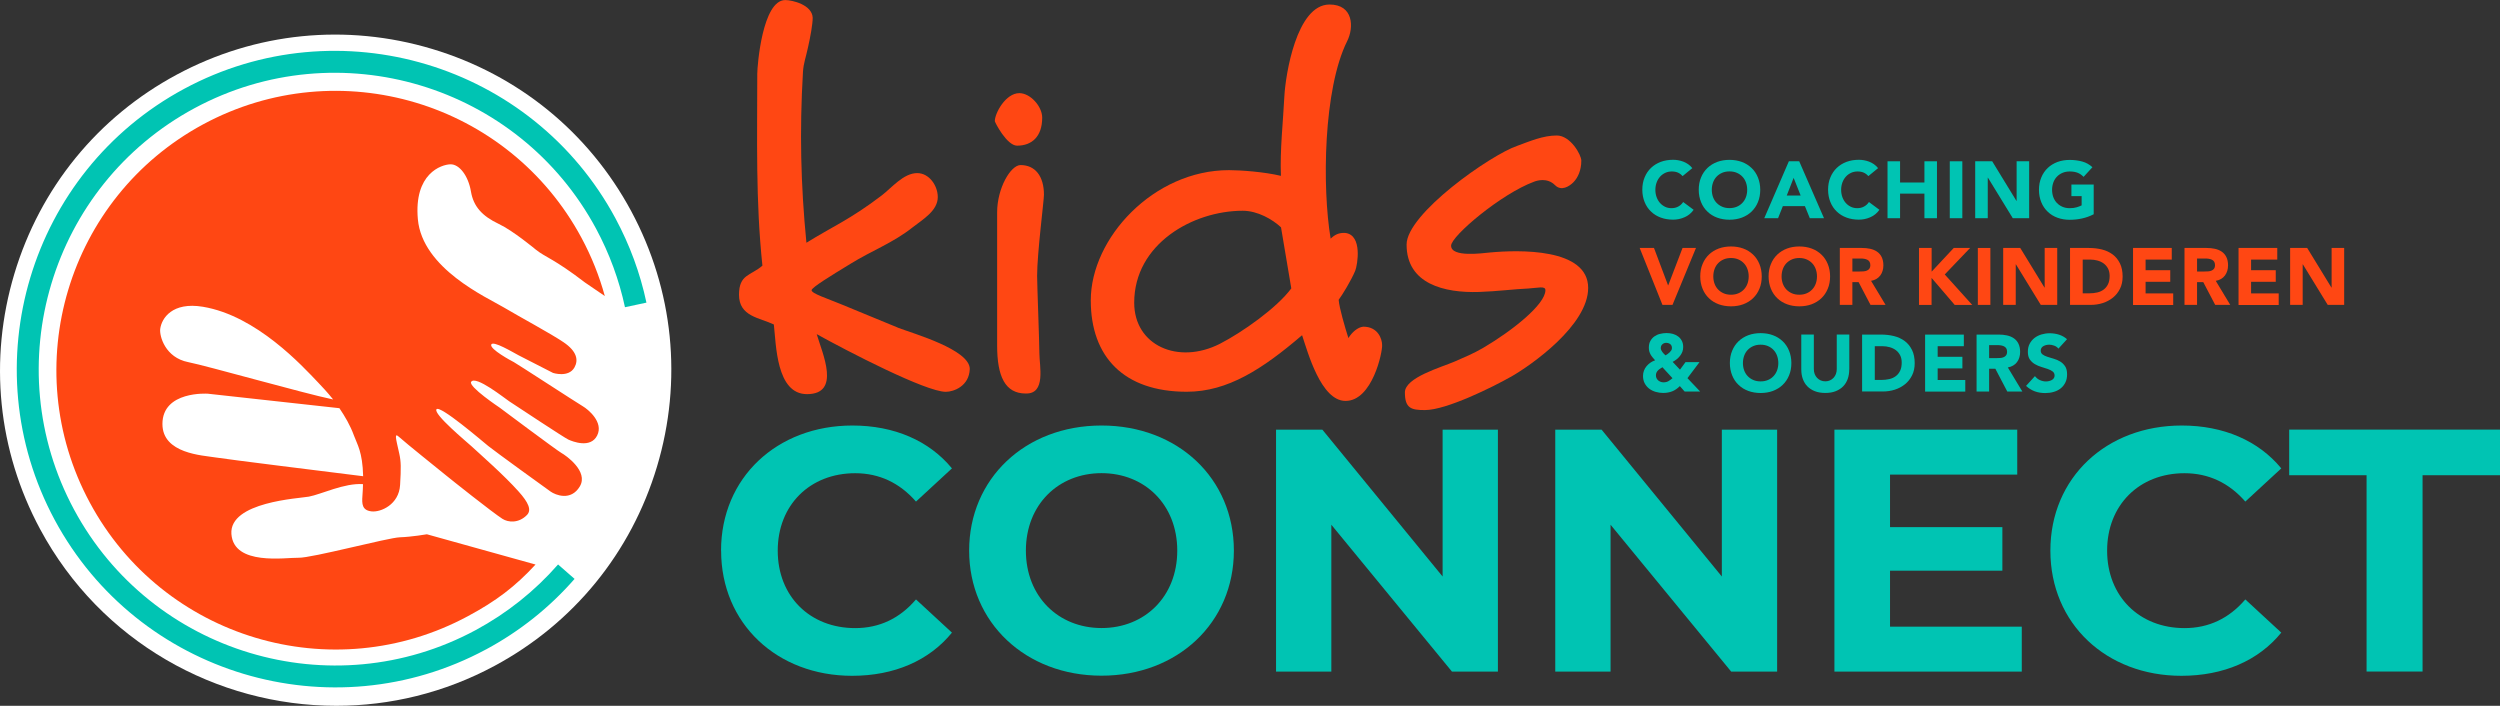 <?xml version="1.0" encoding="UTF-8"?>
<svg id="Layer_2" data-name="Layer 2" xmlns="http://www.w3.org/2000/svg" viewBox="0 0 398.34 112.46">
  <rect x="0" y="0" width="398.34" height="112.46" fill="#333333" stroke="none"/>
  <defs>
    <style>
      .cls-1 {
        fill: none;
      }

      .cls-2 {
        fill: #00c4b3;
      }

      .cls-3 {
        fill: #fff;
      }

      .cls-4 {
        fill: #ff4713;
      }
    </style>
  </defs>
  <g id="Laag_1" data-name="Laag 1">
    <path class="cls-3" d="M100.58,33.65c-6.76-12.56-18.02-21.74-31.72-25.85-13.69-4.11-28.15-2.65-40.71,4.1C15.58,18.66,6.4,29.92,2.29,43.62s-2.65,28.15,4.11,40.71c9.65,17.93,28.12,28.13,47.18,28.13,8.55,0,17.21-2.05,25.25-6.38,12.56-6.76,21.74-18.02,25.85-31.72,4.11-13.69,2.65-28.15-4.1-40.71Z"/>
    <g>
      <path class="cls-4" d="M68.02,85.13s-2.44.42-4.31.48c-1.86.06-14.07,3.32-16.14,3.26-2.06-.05-10.34,1.32-10.7-3.79-.35-5.12,10.8-5.66,12.35-5.95,1.95-.36,5.65-2.2,8.62-1.99-.01.56-.04,1.17-.09,1.84-.1,1.33-.06,2.32,1.43,2.5,1.49.18,4.39-1.09,4.57-4.2.16-2.73.15-3.74-.12-4.95-.58-2.64-.88-3.49.04-2.64s6.43,5.26,7.27,5.95c.84.69,7.56,6.04,9.12,7.03.89.57,2.57.75,3.9-.61.79-.8.23-2.01-1.33-3.75-2.37-2.65-6.03-5.84-7.52-7.22-.68-.63-6.13-5.14-5.56-5.88.55-.71,7.27,5.06,8.27,5.87,1,.81,9.16,6.72,9.92,7.25s3.22,1.57,4.65-.83c1.43-2.4-2.26-4.96-2.94-5.33-.68-.37-9.85-7.23-9.85-7.23,0,0-4.99-3.33-4.53-4.09.69-1.12,5.39,2.65,6.08,3.1,1.46.96,8.77,5.8,9.41,6.09s3.53,1.47,4.59-.65c1.07-2.12-1.45-4.17-2.29-4.66s-10.58-6.83-10.98-7.03-3.86-2.06-3.61-2.79c.25-.72,3.51,1.26,4.36,1.7,1.14.6,5.49,2.81,5.49,2.81,0,0,2.47.8,3.41-.87.66-1.17.41-2.57-1.75-4.03-2.11-1.42-6.85-3.96-9.53-5.55-2.68-1.59-12.96-6.17-13.67-14.04-.65-7.29,3.75-8.71,5.18-8.75,1.43-.04,2.86,1.83,3.28,4.34.4,2.36,1.76,3.9,4.45,5.17,2.26,1.06,5.88,4.08,5.88,4.08,1.6,1.28,2.82,1.4,7.85,5.25l3.15,2.15c-.87-3.16-2.1-6.27-3.72-9.28-11.64-21.64-38.63-29.74-60.26-18.09C10.76,31.46,2.66,58.44,14.31,80.08c11.64,21.64,38.63,29.74,60.26,18.09,4.47-2.4,7.5-4.69,10.76-8.22-.53.51,0,0,0,0l-17.31-4.82ZM25.53,52.4c.22-1.67,1.9-4.34,6.81-3.52,8.55,1.43,15.84,9.44,18.36,12.08.58.61,1.46,1.53,2.38,2.69-4.87-1.02-20.02-5.34-23.09-5.95-3.66-.72-4.61-4.14-4.46-5.31ZM25.88,67.56c0-5.32,7.22-4.83,7.22-4.83l20.98,2.31c.9,1.34,1.72,2.71,2.33,4.39.5,1.38,1.36,2.55,1.45,6.45-5.56-.69-21.8-2.71-23.51-2.99-2.07-.34-8.47-.6-8.47-5.33Z"/>
      <line class="cls-3" x1="96.45" y1="47.24" x2="96.38" y2="47.19"/>
      <path class="cls-1" d="M34.35,72.89c1.72.28,17.95,2.3,23.51,2.99-.09-3.9-.95-5.07-1.45-6.45-.61-1.68-1.43-3.05-2.33-4.39l-20.98-2.31s-7.22-.49-7.22,4.83c0,4.73,6.4,4.99,8.47,5.33Z"/>
      <path class="cls-1" d="M29.98,57.71c3.07.6,18.21,4.92,23.09,5.95-.92-1.16-1.8-2.08-2.38-2.69-2.51-2.65-9.8-10.65-18.36-12.08-4.91-.82-6.59,1.85-6.81,3.52-.15,1.17.8,4.59,4.46,5.31Z"/>
    </g>
    <path class="cls-2" d="M268.09,28.06c-.2-.24-.44-.42-.72-.55-.29-.13-.62-.19-.99-.19s-.72.07-1.04.22c-.32.15-.6.35-.83.61-.23.26-.42.57-.55.93-.13.36-.2.75-.2,1.17s.07.82.2,1.17c.13.35.31.66.54.92.23.26.5.46.81.61.31.15.65.22,1.01.22.41,0,.77-.08,1.09-.26.32-.17.58-.41.78-.72l1.67,1.24c-.38.54-.87.94-1.46,1.19-.59.26-1.2.38-1.82.38-.71,0-1.36-.11-1.96-.33-.6-.22-1.12-.54-1.55-.96-.44-.41-.78-.92-1.02-1.51-.24-.59-.37-1.25-.37-1.97s.12-1.38.37-1.97c.24-.59.58-1.09,1.02-1.51.44-.42.95-.73,1.55-.96.6-.22,1.25-.33,1.96-.33.26,0,.52.02.8.07s.55.12.82.22.53.24.78.41c.25.17.47.38.67.63l-1.54,1.26Z"/>
    <path class="cls-2" d="M270.67,30.24c0-.73.12-1.38.37-1.97.24-.59.58-1.09,1.02-1.51.44-.42.95-.73,1.55-.96.6-.22,1.25-.33,1.96-.33s1.36.11,1.96.33c.6.22,1.11.54,1.55.96.44.41.78.92,1.02,1.51.24.59.37,1.25.37,1.97s-.12,1.38-.37,1.97c-.24.59-.58,1.09-1.02,1.51-.44.42-.95.73-1.55.96-.6.22-1.25.33-1.96.33s-1.36-.11-1.96-.33c-.6-.22-1.12-.54-1.55-.96-.44-.41-.78-.92-1.02-1.51-.24-.59-.37-1.25-.37-1.97ZM272.75,30.24c0,.43.07.82.2,1.17.13.35.32.66.57.92.25.26.54.46.89.61.35.15.73.22,1.16.22s.81-.07,1.16-.22c.35-.14.64-.35.89-.61.25-.26.44-.57.57-.92.13-.35.2-.75.2-1.17s-.07-.81-.2-1.17c-.13-.36-.32-.67-.57-.93-.25-.26-.54-.46-.89-.61s-.73-.22-1.16-.22-.81.07-1.16.22-.64.35-.89.61c-.25.26-.44.57-.57.93-.13.36-.2.75-.2,1.17Z"/>
    <path class="cls-2" d="M285.03,25.7h1.65l3.95,9.07h-2.26l-.78-1.92h-3.52l-.76,1.92h-2.2l3.92-9.07ZM285.79,28.34l-1.1,2.82h2.22l-1.12-2.82Z"/>
    <path class="cls-2" d="M297.69,28.06c-.2-.24-.44-.42-.72-.55-.29-.13-.62-.19-.99-.19s-.72.07-1.04.22c-.32.15-.6.35-.83.61-.23.26-.42.57-.55.93-.13.36-.2.75-.2,1.17s.07.82.2,1.17c.13.35.31.66.54.92.23.26.5.46.81.61.31.15.65.22,1.01.22.41,0,.77-.08,1.09-.26.32-.17.58-.41.78-.72l1.67,1.24c-.38.54-.87.94-1.46,1.19-.59.26-1.2.38-1.82.38-.71,0-1.36-.11-1.96-.33-.6-.22-1.12-.54-1.55-.96-.44-.41-.78-.92-1.02-1.51-.24-.59-.37-1.25-.37-1.97s.12-1.38.37-1.97c.24-.59.58-1.09,1.02-1.51.44-.42.95-.73,1.55-.96.6-.22,1.25-.33,1.96-.33.26,0,.52.02.8.07s.55.12.82.22.53.24.78.41c.25.17.47.38.67.63l-1.54,1.26Z"/>
    <path class="cls-2" d="M300.75,25.7h2v3.38h3.88v-3.38h2v9.07h-2v-3.92h-3.88v3.92h-2v-9.07Z"/>
    <path class="cls-2" d="M310.67,25.7h2v9.07h-2v-9.07Z"/>
    <path class="cls-2" d="M314.71,25.7h2.72l3.86,6.31h.03v-6.31h2v9.07h-2.61l-3.96-6.46h-.03v6.46h-2v-9.07Z"/>
    <path class="cls-2" d="M333.59,34.14c-.59.31-1.21.53-1.85.67s-1.29.21-1.96.21c-.71,0-1.36-.11-1.96-.33-.6-.22-1.12-.54-1.55-.96-.44-.41-.78-.92-1.02-1.51-.24-.59-.37-1.25-.37-1.97s.12-1.38.37-1.97c.24-.59.58-1.09,1.02-1.51.44-.42.95-.73,1.55-.96.6-.22,1.25-.33,1.96-.33s1.39.09,2.01.26c.61.17,1.15.48,1.61.9l-1.41,1.54c-.27-.28-.58-.5-.92-.64s-.77-.22-1.28-.22c-.43,0-.81.07-1.16.22s-.64.35-.89.61-.44.57-.57.93c-.13.36-.2.75-.2,1.17s.07.82.2,1.17c.13.35.32.66.57.92s.54.46.89.61c.35.15.73.22,1.16.22s.81-.05,1.13-.15c.32-.1.57-.2.76-.3v-1.47h-1.63v-1.85h3.55v4.74Z"/>
    <path class="cls-4" d="M261.26,39.51h2.28l2.24,5.95h.03l2.28-5.95h2.14l-3.74,9.07h-1.6l-3.63-9.07Z"/>
    <path class="cls-4" d="M270.91,44.04c0-.73.12-1.38.37-1.97.24-.59.58-1.09,1.02-1.51.44-.42.95-.73,1.55-.96.6-.22,1.25-.33,1.96-.33s1.36.11,1.96.33c.6.22,1.11.54,1.55.96.44.41.78.92,1.02,1.51.24.59.37,1.25.37,1.97s-.12,1.38-.37,1.97c-.24.59-.58,1.09-1.02,1.51-.44.42-.95.73-1.55.96-.6.22-1.25.33-1.96.33s-1.36-.11-1.96-.33c-.6-.22-1.12-.54-1.55-.96-.44-.41-.78-.92-1.02-1.51-.24-.59-.37-1.25-.37-1.97ZM272.99,44.04c0,.43.07.82.2,1.17.13.35.32.66.57.92.25.26.54.46.89.61.35.15.73.22,1.16.22s.81-.07,1.16-.22c.35-.14.64-.35.89-.61.25-.26.44-.57.57-.92.13-.35.2-.75.2-1.17s-.07-.81-.2-1.17c-.13-.36-.32-.67-.57-.93-.25-.26-.54-.46-.89-.61s-.73-.22-1.16-.22-.81.07-1.16.22-.64.35-.89.61c-.25.26-.44.57-.57.93-.13.36-.2.75-.2,1.17Z"/>
    <path class="cls-4" d="M281.8,44.04c0-.73.12-1.38.37-1.97.24-.59.58-1.09,1.02-1.51.44-.42.95-.73,1.55-.96.6-.22,1.25-.33,1.96-.33s1.36.11,1.96.33c.6.22,1.11.54,1.55.96.44.41.78.92,1.02,1.51.24.59.37,1.25.37,1.97s-.12,1.38-.37,1.97c-.24.59-.58,1.09-1.02,1.51-.44.42-.95.73-1.55.96-.6.22-1.25.33-1.96.33s-1.36-.11-1.96-.33c-.6-.22-1.12-.54-1.55-.96-.44-.41-.78-.92-1.02-1.51-.24-.59-.37-1.25-.37-1.97ZM283.87,44.04c0,.43.07.82.2,1.17.13.35.32.66.57.92.25.26.54.46.89.61.35.15.73.22,1.16.22s.81-.07,1.16-.22c.35-.14.64-.35.89-.61.25-.26.44-.57.57-.92.13-.35.2-.75.2-1.17s-.07-.81-.2-1.17c-.13-.36-.32-.67-.57-.93-.25-.26-.54-.46-.89-.61s-.73-.22-1.16-.22-.81.07-1.16.22-.64.35-.89.61c-.25.26-.44.57-.57.93-.13.36-.2.75-.2,1.17Z"/>
    <path class="cls-4" d="M293.16,39.51h3.51c.46,0,.9.04,1.31.13.41.09.78.24,1.09.45s.56.49.74.85.28.8.28,1.33c0,.64-.17,1.19-.5,1.63s-.82.73-1.46.85l2.31,3.83h-2.4l-1.9-3.63h-.99v3.63h-2v-9.07ZM295.16,43.26h1.18c.18,0,.37,0,.57-.02.2-.01.38-.05.54-.12.16-.06.3-.16.4-.3s.16-.33.16-.58c0-.23-.05-.41-.14-.55-.09-.14-.21-.24-.36-.31-.15-.07-.31-.12-.5-.15-.19-.03-.37-.04-.55-.04h-1.31v2.06Z"/>
    <path class="cls-4" d="M305.78,39.51h2v3.77l3.52-3.77h2.61l-4.04,4.22,4.38,4.86h-2.79l-3.69-4.31v4.31h-2v-9.07Z"/>
    <path class="cls-4" d="M315.14,39.51h2v9.07h-2v-9.07Z"/>
    <path class="cls-4" d="M319.18,39.51h2.72l3.86,6.31h.03v-6.31h2v9.07h-2.62l-3.96-6.46h-.03v6.46h-2v-9.07Z"/>
    <path class="cls-4" d="M329.84,39.51h3c.73,0,1.42.08,2.07.24.65.16,1.22.43,1.71.79.49.36.87.84,1.16,1.42.29.58.43,1.29.43,2.11,0,.74-.14,1.38-.42,1.94-.28.56-.65,1.03-1.12,1.41-.47.38-1.01.67-1.63.87-.62.2-1.26.29-1.94.29h-3.27v-9.07ZM331.84,46.74h1.04c.46,0,.89-.05,1.29-.14.4-.09.74-.25,1.03-.47.29-.22.52-.5.69-.86.17-.35.25-.79.25-1.3,0-.44-.08-.83-.25-1.16-.17-.33-.39-.6-.67-.81s-.61-.37-.99-.48c-.38-.11-.78-.16-1.2-.16h-1.18v5.38Z"/>
    <path class="cls-4" d="M339.87,39.51h6.17v1.85h-4.17v1.69h3.93v1.85h-3.93v1.85h4.4v1.85h-6.4v-9.07Z"/>
    <path class="cls-4" d="M348.08,39.51h3.51c.46,0,.9.04,1.31.13.42.09.78.24,1.09.45.31.21.56.49.74.85s.28.8.28,1.33c0,.64-.17,1.19-.5,1.63-.33.45-.82.73-1.46.85l2.31,3.83h-2.4l-1.9-3.63h-.99v3.63h-2v-9.07ZM350.08,43.26h1.18c.18,0,.37,0,.57-.02.2-.01.38-.05.54-.12.16-.06.3-.16.4-.3s.16-.33.16-.58c0-.23-.05-.41-.14-.55-.09-.14-.21-.24-.36-.31-.15-.07-.31-.12-.5-.15-.19-.03-.37-.04-.55-.04h-1.31v2.06Z"/>
    <path class="cls-4" d="M356.68,39.51h6.17v1.85h-4.17v1.69h3.93v1.85h-3.93v1.85h4.4v1.85h-6.4v-9.07Z"/>
    <path class="cls-4" d="M364.9,39.51h2.72l3.86,6.31h.03v-6.31h2v9.07h-2.62l-3.96-6.46h-.03v6.46h-2v-9.07Z"/>
    <path class="cls-2" d="M268.86,60.24l2.03,2.14h-2.47l-.76-.86c-.38.38-.78.66-1.21.83s-.92.26-1.45.26c-.41,0-.81-.06-1.19-.17-.38-.11-.73-.28-1.03-.51-.3-.23-.54-.51-.72-.85-.18-.34-.27-.74-.27-1.19,0-.29.05-.57.15-.83.1-.26.23-.5.41-.71s.38-.4.61-.56c.23-.16.48-.28.76-.38-.15-.16-.28-.32-.4-.46-.12-.14-.23-.3-.32-.46s-.16-.33-.21-.51c-.05-.18-.07-.38-.07-.6,0-.41.08-.76.24-1.05.16-.29.37-.53.63-.72.27-.19.57-.33.91-.41.34-.09.69-.13,1.05-.13s.68.04,1,.13c.32.09.6.23.84.41.24.18.44.42.58.69.15.28.22.61.22.99,0,.27-.04.53-.13.76-.09.23-.21.45-.37.65-.15.2-.33.38-.53.54-.2.16-.42.3-.65.42l1.17,1.24.88-1.2h2.23l-1.91,2.54ZM264.89,58.51c-.13.08-.25.16-.38.24-.12.08-.24.17-.33.27-.1.1-.18.21-.24.34-.06.13-.09.28-.09.45s.03.33.1.46c.07.14.16.25.27.35.11.09.24.17.39.22.15.06.3.08.45.08.3,0,.56-.06.78-.19.22-.13.43-.29.65-.47l-1.6-1.74ZM265.51,54.62c-.25,0-.46.08-.63.23-.17.15-.26.36-.26.62,0,.11.03.22.08.33.05.11.11.21.19.31.07.1.15.19.24.28.09.08.17.16.25.23.1-.06.21-.13.33-.21.12-.08.23-.17.33-.27.1-.1.19-.21.26-.32.07-.12.1-.24.1-.37,0-.26-.09-.47-.26-.61s-.39-.21-.63-.21Z"/>
    <path class="cls-2" d="M275.63,57.85c0-.73.12-1.38.37-1.97.24-.59.58-1.09,1.02-1.51.44-.42.95-.73,1.55-.96.6-.22,1.25-.33,1.96-.33s1.36.11,1.96.33c.6.22,1.11.54,1.55.96.44.41.78.92,1.02,1.51.24.59.37,1.25.37,1.97s-.12,1.38-.37,1.97c-.24.59-.58,1.09-1.02,1.51-.44.42-.95.73-1.55.96-.6.22-1.25.33-1.96.33s-1.36-.11-1.96-.33c-.6-.22-1.12-.54-1.55-.96-.44-.41-.78-.92-1.02-1.51-.24-.59-.37-1.25-.37-1.97ZM277.71,57.85c0,.43.07.82.2,1.17.13.35.32.66.57.92.25.26.54.46.89.61.35.15.73.22,1.16.22s.81-.07,1.16-.22c.35-.14.64-.35.89-.61.25-.26.44-.57.57-.92.13-.35.2-.75.2-1.17s-.07-.81-.2-1.17c-.13-.36-.32-.67-.57-.93-.25-.26-.54-.46-.89-.61s-.73-.22-1.16-.22-.81.07-1.16.22-.64.35-.89.61c-.25.26-.44.57-.57.93-.13.36-.2.75-.2,1.17Z"/>
    <path class="cls-2" d="M294.65,58.88c0,.54-.08,1.03-.24,1.49-.16.45-.4.85-.72,1.18s-.72.59-1.2.78c-.48.19-1.03.28-1.65.28s-1.19-.09-1.67-.28c-.48-.19-.88-.45-1.2-.78s-.56-.73-.72-1.18c-.16-.45-.24-.95-.24-1.49v-5.58h2v5.5c0,.28.04.54.13.78.09.24.22.45.38.62.16.18.36.31.58.41.23.1.47.15.74.15s.51-.05.73-.15c.22-.1.41-.23.58-.41.16-.17.29-.38.38-.62s.13-.5.13-.78v-5.5h2v5.58Z"/>
    <path class="cls-2" d="M296.71,53.31h3c.73,0,1.42.08,2.07.24.65.16,1.22.43,1.71.79.49.36.87.84,1.16,1.42s.43,1.29.43,2.11c0,.74-.14,1.38-.42,1.94-.28.56-.65,1.03-1.12,1.41-.47.38-1.01.67-1.63.87-.62.2-1.26.29-1.94.29h-3.27v-9.07ZM298.71,60.54h1.04c.46,0,.89-.05,1.29-.14s.74-.25,1.03-.47.52-.5.69-.86c.17-.35.25-.79.25-1.3,0-.44-.08-.83-.25-1.16-.17-.33-.39-.6-.67-.81-.28-.21-.61-.37-.99-.48-.38-.11-.78-.16-1.2-.16h-1.18v5.38Z"/>
    <path class="cls-2" d="M306.74,53.31h6.17v1.85h-4.17v1.69h3.94v1.85h-3.94v1.85h4.4v1.85h-6.4v-9.07Z"/>
    <path class="cls-2" d="M314.95,53.31h3.51c.46,0,.9.04,1.31.13.41.09.78.24,1.09.45s.56.49.74.85.28.8.28,1.33c0,.64-.17,1.19-.5,1.63s-.82.73-1.46.85l2.31,3.83h-2.4l-1.9-3.63h-.99v3.63h-2v-9.07ZM316.95,57.06h1.18c.18,0,.37,0,.57-.02.2-.01.38-.05.54-.12.16-.06.3-.16.4-.3s.16-.33.16-.58c0-.23-.05-.41-.14-.55-.09-.14-.21-.24-.36-.31-.15-.07-.31-.12-.5-.15-.19-.03-.37-.04-.55-.04h-1.31v2.06Z"/>
    <path class="cls-2" d="M327.96,55.53c-.16-.21-.38-.36-.66-.46-.28-.1-.54-.15-.79-.15-.15,0-.29.02-.45.05s-.3.09-.44.16-.25.17-.33.29c-.09.12-.13.27-.13.44,0,.27.1.48.31.63s.46.27.78.37c.31.1.65.21,1.01.31s.69.25,1.01.44c.31.19.57.44.78.76s.31.74.31,1.27-.09.94-.28,1.32-.44.69-.76.94-.69.43-1.11.55c-.42.12-.87.18-1.34.18-.59,0-1.14-.09-1.64-.27-.5-.18-.97-.47-1.41-.87l1.42-1.56c.21.27.46.49.78.63s.63.22.97.22c.16,0,.33-.02.49-.06.17-.04.32-.1.45-.17.13-.08.24-.17.32-.29.08-.12.12-.26.12-.42,0-.27-.1-.49-.31-.65-.21-.16-.47-.29-.79-.4-.32-.11-.66-.22-1.03-.33-.37-.11-.71-.26-1.03-.45-.32-.19-.58-.44-.79-.74-.21-.31-.31-.71-.31-1.22s.1-.91.29-1.28.45-.67.77-.92.69-.43,1.11-.56c.42-.12.85-.19,1.29-.19.51,0,1.01.07,1.49.22.48.15.91.39,1.29.73l-1.37,1.5Z"/>
    <path class="cls-2" d="M114.89,87.73c0-11.62,8.92-19.93,20.93-19.93,6.66,0,12.23,2.42,15.86,6.83l-5.73,5.29c-2.59-2.97-5.84-4.52-9.69-4.52-7.21,0-12.34,5.07-12.34,12.34s5.12,12.34,12.34,12.34c3.86,0,7.1-1.54,9.69-4.57l5.73,5.29c-3.63,4.46-9.2,6.88-15.91,6.88-11.95,0-20.87-8.31-20.87-19.93Z"/>
    <path class="cls-2" d="M154.42,87.73c0-11.45,8.92-19.93,21.09-19.93s21.09,8.43,21.09,19.93-8.98,19.93-21.09,19.93-21.09-8.48-21.09-19.93ZM187.58,87.73c0-7.32-5.18-12.34-12.06-12.34s-12.06,5.01-12.06,12.34,5.18,12.34,12.06,12.34,12.06-5.01,12.06-12.34Z"/>
    <path class="cls-2" d="M238.67,68.46v38.55h-7.32l-19.22-23.4v23.4h-8.81v-38.55h7.38l19.16,23.4v-23.4h8.81Z"/>
    <path class="cls-2" d="M283.16,68.46v38.55h-7.32l-19.22-23.4v23.4h-8.81v-38.55h7.38l19.16,23.4v-23.4h8.81Z"/>
    <path class="cls-2" d="M322.14,99.85v7.16h-29.85v-38.55h29.13v7.16h-20.27v8.37h17.9v6.94h-17.9v8.92h20.98Z"/>
    <path class="cls-2" d="M326.7,87.73c0-11.62,8.92-19.93,20.93-19.93,6.66,0,12.23,2.42,15.86,6.83l-5.73,5.29c-2.59-2.97-5.84-4.52-9.69-4.52-7.21,0-12.33,5.07-12.33,12.34s5.12,12.34,12.33,12.34c3.86,0,7.1-1.54,9.69-4.57l5.73,5.29c-3.63,4.46-9.2,6.88-15.92,6.88-11.95,0-20.87-8.31-20.87-19.93Z"/>
    <path class="cls-2" d="M377.09,75.72h-12.34v-7.27h33.59v7.27h-12.34v31.28h-8.92v-31.28Z"/>
    <path class="cls-2" d="M77.43,103.48c-24.63,13.25-55.45,4-68.71-20.63C-4.53,58.22,4.72,27.4,29.35,14.15c24.63-13.25,55.45-4,68.71,20.63,2.28,4.24,3.95,8.76,4.94,13.44l-3.42.73c-.93-4.35-2.48-8.56-4.6-12.51C82.64,13.5,53.94,4.89,31.01,17.23,8.08,29.57-.54,58.26,11.8,81.2c12.34,22.93,41.04,31.55,63.97,19.21,5.01-2.7,9.43-6.22,13.15-10.47l2.63,2.3c-3.99,4.57-8.74,8.35-14.13,11.25Z"/>
    <g>
      <path class="cls-4" d="M143.14,52.24c2.37.91,11.38,3.46,11.38,6.55-.09,2.73-2.55,3.64-3.82,3.64-3.19,0-15.65-6.46-20.57-9.19.91,3.09,3.91,9.56-1.55,9.56-4.91,0-4.91-7.92-5.28-11.1-2.28-1.09-5.55-1.27-5.55-4.73,0-3.28,1.82-3,3.73-4.64-1.09-10.37-.82-20.11-.82-30.58,0-1.27.82-11.74,4.46-11.74,1.09,0,4.28.73,4.37,2.82,0,1-.36,3-.73,4.64-.36,1.73-.73,2.55-.82,4-.55,9.37-.36,17.93.55,27.21,4.1-2.55,7.01-3.73,12.01-7.55,1.55-1.18,3.46-3.55,5.64-3.55,1.91,0,3.28,2,3.28,3.82,0,2.18-2.37,3.55-4,4.82-3.09,2.46-6.55,3.73-9.92,5.82-3.28,2-6.1,3.73-6.19,4.19,0,.55,2.37,1.27,5.01,2.37l8.83,3.64Z"/>
      <path class="cls-4" d="M162.06,23.21c-1.64,0-3.55-3.73-3.55-3.91,0-1.27,1.73-4.46,3.91-4.46,1.73,0,3.64,2.09,3.64,3.91,0,3-1.64,4.46-4,4.46ZM158.88,33.85c0-3.91,2.18-7.55,3.73-7.55,2.37,0,3.73,1.82,3.73,4.73,0,.91-1.09,9.37-1.09,12.92,0,1.37.36,10.65.36,12.29,0,2.09,1.09,6.55-2.18,6.46-3.28,0-4.55-2.73-4.55-7.64v-21.2Z"/>
      <path class="cls-4" d="M214.39,63.88c-3.91,0-6.01-7.74-6.92-10.47-6.28,5.37-11.83,9.01-18.38,9.01-10.01,0-15.29-5.55-15.29-14.56,0-9.92,10.01-20.75,22.02-20.75,1.82,0,5.64.27,8.28.91-.18-4,.36-8.83.55-12.74.18-3.28,1.91-14.56,7.19-14.56,3.82,0,3.91,3.64,2.82,5.82-3.82,7.64-4,23.39-2.64,31.49.55-.55,1.27-1,2.37-.91,2.73.36,1.91,5.1,1.55,6.01-.64,1.55-2.09,3.91-2.64,4.64.09,1.27,1,4.37,1.55,6.1.55-.91,1.46-1.73,2.37-1.82,2.37,0,3,2,3,2.91.09,1.09-1.55,8.92-5.82,8.92ZM204.11,36.22c-1.36-1.27-3.73-2.64-6.1-2.64-7.92,0-17.29,5.28-17.29,14.65,0,6.83,7.01,9.92,13.65,6.55,3.55-1.82,9.1-5.73,11.38-8.83l-1.64-9.74Z"/>
      <path class="cls-4" d="M240.69,60.06c-2.73,1.55-10.19,5.28-13.65,5.28-2.18,0-3.19-.27-3.19-2.82,0-2.37,5.82-4,7.92-4.91,1.46-.64,3-1.27,4.55-2.18,4.64-2.73,9.92-6.92,9.92-9.19,0-.73-1.18-.36-2.73-.27-2.18.09-5.01.46-7.83.55-5.55.18-11.56-1.27-11.56-7.55,0-4.91,13.38-14.29,17.65-15.74,2-.73,4.09-1.64,6.28-1.64s3.91,3.09,3.91,4c0,1.55-.55,2.73-1.27,3.46-.64.64-1.91,1.46-2.91.46-1.27-1.27-2.91-.73-3.37-.55-5.19,1.91-13.2,8.65-13.2,10.19,0,1.91,5.1,1.18,6.1,1.09,4.73-.45,15.74-.73,15.74,5.64,0,5.92-9.01,12.29-12.38,14.2Z"/>
    </g>
  </g>
</svg>